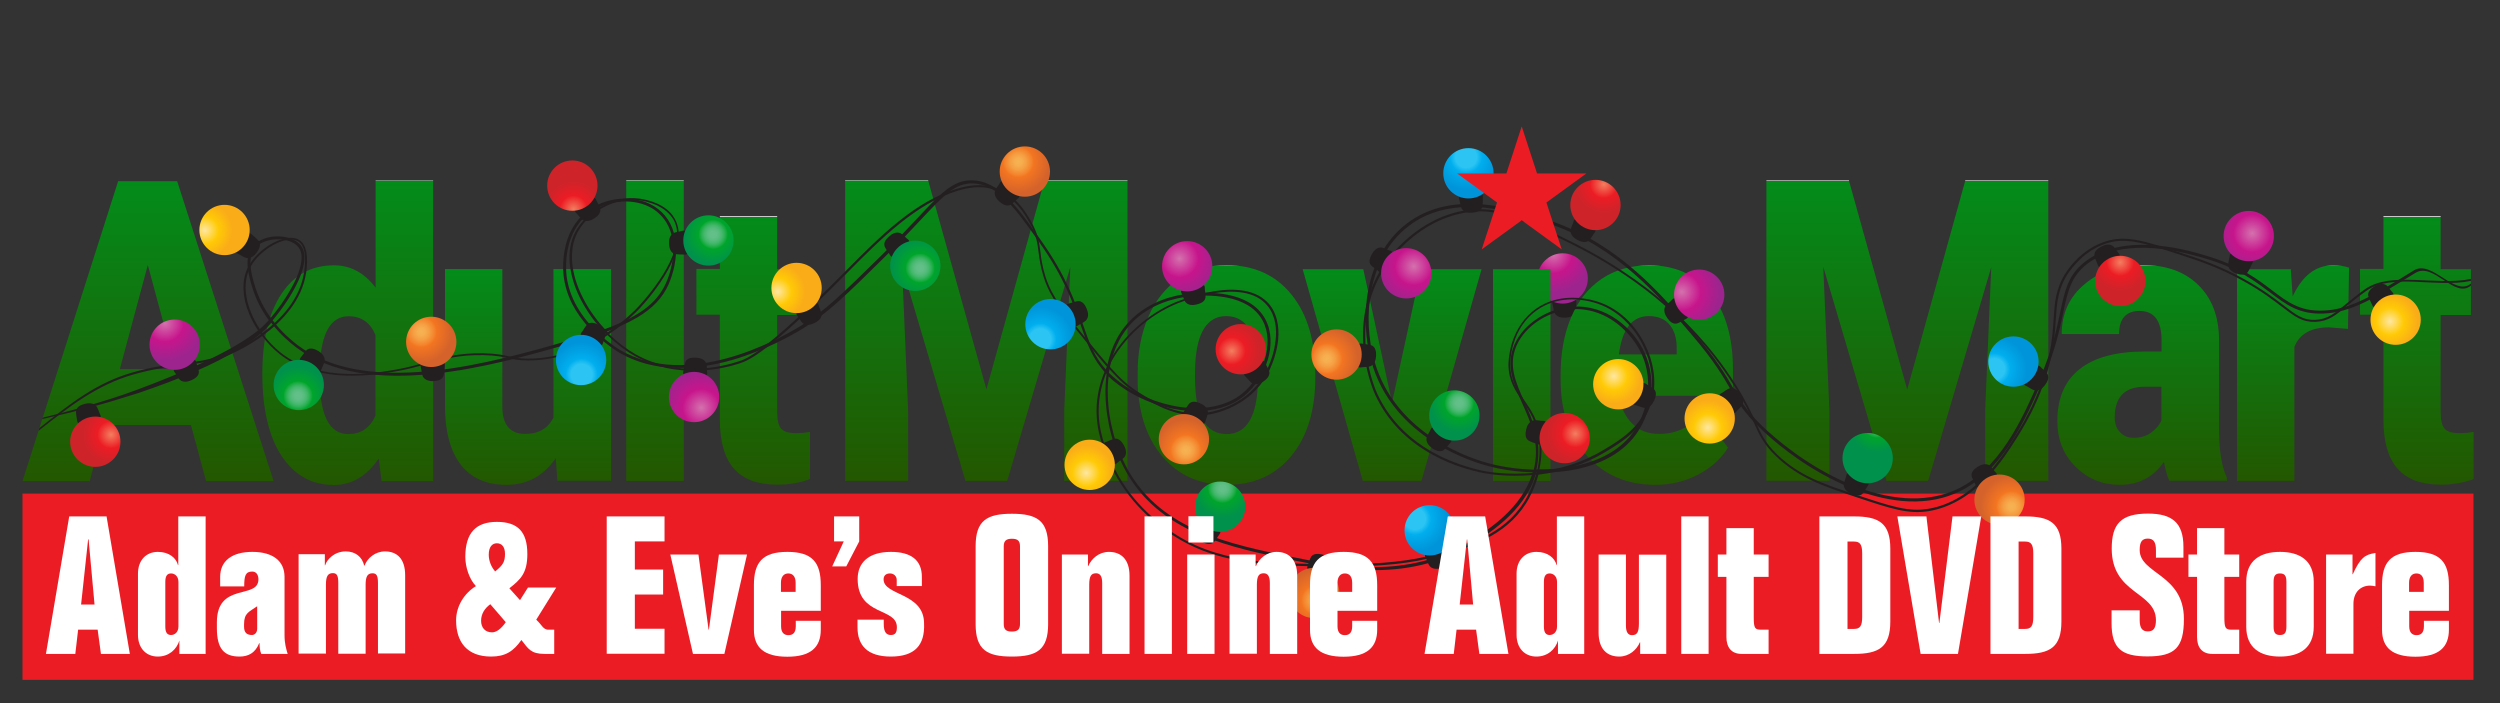 <?xml version="1.0" encoding="utf-8"?>
<!-- Generator: Adobe Illustrator 27.8.1, SVG Export Plug-In . SVG Version: 6.00 Build 0)  -->
<svg version="1.1" id="Layer_1" xmlns="http://www.w3.org/2000/svg" xmlns:xlink="http://www.w3.org/1999/xlink" x="0px" y="0px"
	 viewBox="0 0 160 45" style="enable-background:new 0 0 160 45;" xml:space="preserve">
<rect x="0" y="0" width="160" height="45" fill="#333333" stroke="none"/>
<style type="text/css">
	.st0{fill:#231F20;}
	.st1{fill:url(#SVGID_1_);}
	.st2{fill:#EC1C24;}
	.st3{fill:url(#SVGID_00000056393502632375619200000015818524853758523013_);}
	.st4{fill:url(#SVGID_00000176028342414981859240000006494569890136384681_);}
	.st5{fill:url(#SVGID_00000072254601691115692560000014220058290372851887_);}
	.st6{fill:url(#SVGID_00000009587606809646613220000016354811681756187784_);}
	.st7{fill:url(#SVGID_00000003077302591545254890000008258675881956827022_);}
	.st8{fill:url(#SVGID_00000112611524813988617720000001549623680101430713_);}
	.st9{fill:url(#SVGID_00000081607253279980748600000015371852755186455690_);}
	.st10{fill:url(#SVGID_00000077303032566484829170000003823608077945581969_);}
	.st11{fill:url(#SVGID_00000119097950516691306060000004932020954532230050_);}
	.st12{fill:url(#SVGID_00000083071201603414848440000013009667793773649836_);}
	.st13{fill:url(#SVGID_00000170266331720106765180000005023570745919813822_);}
	.st14{fill:url(#SVGID_00000074400649474634623660000003720869252777943739_);}
	.st15{fill:url(#SVGID_00000143582622363456186350000015149328984819820170_);}
	.st16{fill:url(#SVGID_00000183213678088521355090000007447455914674507910_);}
	.st17{fill:url(#SVGID_00000096035847709146319330000011941273523841921706_);}
	.st18{fill:url(#SVGID_00000183966354220709784040000004535259440686161540_);}
	.st19{fill:url(#SVGID_00000045583942020991980350000010085387816996932262_);}
	.st20{fill:url(#SVGID_00000120550951995517610980000004007394579404807558_);}
	.st21{fill:url(#SVGID_00000013181261227360591620000013641332611667313044_);}
	.st22{fill:url(#SVGID_00000029750858817045969840000009123360631816872336_);}
	.st23{fill:url(#SVGID_00000086656624790048669640000005918420425280654746_);}
	.st24{fill:url(#SVGID_00000024690187605777306050000012478533685435207842_);}
	.st25{fill:url(#SVGID_00000019654729592414813540000014638500144984315804_);}
	.st26{fill:url(#SVGID_00000143576405910387186320000016703756703327351193_);}
	.st27{fill:url(#SVGID_00000176036059097518918990000011903506241479407031_);}
	.st28{fill:url(#SVGID_00000163048073884448065810000000246233919272514483_);}
	.st29{fill:url(#SVGID_00000174571923943355531940000000504597918152921487_);}
	.st30{fill:url(#SVGID_00000176728774824236862330000006520750054324936112_);}
	.st31{fill:url(#SVGID_00000003827938379419078290000017913369172573258638_);}
	.st32{fill:url(#SVGID_00000123405213200929939790000008240458650492864909_);}
	.st33{fill:url(#SVGID_00000176738498099326194170000004623549635869350049_);}
	.st34{fill:url(#SVGID_00000083770104630511699150000000248512700959906719_);}
	.st35{fill:url(#SVGID_00000147930627659973984790000010056809415677138354_);}
	.st36{fill:url(#SVGID_00000111153339465834718850000012485724792682849971_);}
	.st37{fill:url(#SVGID_00000121245979504419437950000004792852109651124637_);}
	.st38{fill:url(#SVGID_00000044145634816131185830000000592341552389846927_);}
	.st39{fill:url(#SVGID_00000101806885594798920650000004561599268855539616_);}
	.st40{fill:url(#SVGID_00000134213916619024598410000014517700571630372019_);}
	.st41{fill:url(#SVGID_00000168094479822876069350000001071847036645543081_);}
	.st42{fill:url(#SVGID_00000076596918722726356580000006677111966601985469_);}
	.st43{fill:url(#SVGID_00000031908652513198541450000009133707709696931757_);}
	.st44{fill:url(#SVGID_00000132810184692699719280000014647269222461888680_);}
	.st45{fill:url(#SVGID_00000098219169872050806640000005200480646132429981_);}
	.st46{fill:url(#SVGID_00000005958695425238319720000010729425964578604206_);}
	.st47{fill:url(#SVGID_00000154386659136643086190000002377502203184559745_);}
	.st48{fill:url(#SVGID_00000018937616318172173000000017102364907437890989_);}
	.st49{fill:url(#SVGID_00000062184443187811650620000010139153006588085159_);}
	.st50{fill:url(#SVGID_00000078009019038042909580000004544904245192619656_);}
	.st51{fill:url(#SVGID_00000038373485541802504640000013268997634797232053_);}
	.st52{fill:none;}
	.st53{fill:#FFFFFF;}
</style>
<g>
	<g>
		<path class="st0" d="M100.68,19.14l-1.15,0.09c-0.26,0.02-0.18,0.18-0.14,0.34c0,0,0.05,0.37,0.11,0.47
			c0.13,0.25,0.44,0.31,0.72,0.29c0.24-0.02,0.51-0.09,0.61-0.32c0.05-0.12,0.05-0.54,0.05-0.54
			C100.89,19.3,100.93,19.13,100.68,19.14z"/>
	</g>
	<g>
		
			<radialGradient id="SVGID_1_" cx="1562.406" cy="-809.874" r="2.394" gradientTransform="matrix(-0.997 0.074 -0.074 -0.997 1597.201 -906.784)" gradientUnits="userSpaceOnUse">
			<stop  offset="0" style="stop-color:#D471AD"/>
			<stop  offset="0.5" style="stop-color:#C7158C"/>
			<stop  offset="1" style="stop-color:#9D248E"/>
		</radialGradient>
		<circle class="st1" cx="100.01" cy="17.82" r="1.61"/>
	</g>
</g>
<rect x="1.44" y="31.59" class="st2" width="156.86" height="11.92"/>
<linearGradient id="SVGID_00000011735671484500815320000017181083739301560230_" gradientUnits="userSpaceOnUse" x1="9.478" y1="11.589" x2="9.478" y2="30.782">
	<stop  offset="0" style="stop-color:#FFFFFF"/>
	<stop  offset="1.460425e-03" style="stop-color:#038C1A"/>
	<stop  offset="1" style="stop-color:#235700"/>
</linearGradient>
<path style="fill:url(#SVGID_00000011735671484500815320000017181083739301560230_);" d="M12.22,27.2H6.7l-0.96,3.59h-4.3
	l6.12-19.19h3.78l6.17,19.19h-4.32L12.22,27.2z M7.67,23.62h3.59l-1.8-6.66L7.67,23.62z"/>
<linearGradient id="SVGID_00000018933122034924976420000004764307893237840301_" gradientUnits="userSpaceOnUse" x1="22.252" y1="11.542" x2="22.252" y2="31.031">
	<stop  offset="0" style="stop-color:#FFFFFF"/>
	<stop  offset="1.460425e-03" style="stop-color:#038C1A"/>
	<stop  offset="1" style="stop-color:#235700"/>
</linearGradient>
<path style="fill:url(#SVGID_00000018933122034924976420000004764307893237840301_);" d="M16.79,23.9c0-2.14,0.4-3.84,1.21-5.07
	c0.81-1.24,1.93-1.85,3.38-1.85c1.05,0,1.94,0.48,2.66,1.43v-6.86h3.68v19.24h-3.3l-0.18-1.45c-0.76,1.13-1.72,1.7-2.88,1.7
	c-1.4,0-2.51-0.62-3.33-1.85C17.2,27.94,16.79,26.18,16.79,23.9z M20.46,24.17c0,2.4,0.61,3.61,1.83,3.61
	c0.81,0,1.39-0.39,1.74-1.18v-5.16c-0.33-0.8-0.91-1.2-1.72-1.2c-1.13,0-1.75,1.05-1.84,3.16L20.46,24.17z"/>
<linearGradient id="SVGID_00000127754776643425132660000017535649665127449231_" gradientUnits="userSpaceOnUse" x1="33.809" y1="17.227" x2="33.809" y2="31.031">
	<stop  offset="0" style="stop-color:#FFFFFF"/>
	<stop  offset="1.460425e-03" style="stop-color:#038C1A"/>
	<stop  offset="1" style="stop-color:#235700"/>
</linearGradient>
<path style="fill:url(#SVGID_00000127754776643425132660000017535649665127449231_);" d="M35.57,29.32
	c-0.78,1.14-1.83,1.71-3.15,1.71c-1.29,0-2.27-0.43-2.94-1.3c-0.66-0.87-1-2.11-1-3.73v-8.78h3.67v8.81c0,1.16,0.49,1.74,1.47,1.74
	c0.84,0,1.44-0.34,1.8-1.04v-9.51h3.69v13.55h-3.44L35.57,29.32z"/>
<linearGradient id="SVGID_00000016789734543230054580000012957718871296994739_" gradientUnits="userSpaceOnUse" x1="41.92" y1="11.542" x2="41.92" y2="30.782">
	<stop  offset="0" style="stop-color:#FFFFFF"/>
	<stop  offset="1.460425e-03" style="stop-color:#038C1A"/>
	<stop  offset="1" style="stop-color:#235700"/>
</linearGradient>
<path style="fill:url(#SVGID_00000016789734543230054580000012957718871296994739_);" d="M43.76,30.78h-3.68V11.54h3.68V30.78z"/>
<linearGradient id="SVGID_00000043430769082124690070000007875923975072947387_" gradientUnits="userSpaceOnUse" x1="48.202" y1="13.858" x2="48.202" y2="31.031">
	<stop  offset="0" style="stop-color:#FFFFFF"/>
	<stop  offset="1.460425e-03" style="stop-color:#038C1A"/>
	<stop  offset="1" style="stop-color:#235700"/>
</linearGradient>
<path style="fill:url(#SVGID_00000043430769082124690070000007875923975072947387_);" d="M49.74,13.86v3.37h1.94v2.93h-1.94v6.2
	c0,0.51,0.08,0.87,0.24,1.06c0.16,0.2,0.48,0.3,0.95,0.3c0.36,0,0.67-0.03,0.91-0.08v3.02c-0.66,0.24-1.35,0.36-2.07,0.36
	c-1.26,0-2.2-0.34-2.8-1.03c-0.6-0.68-0.9-1.73-0.9-3.12v-6.73h-1.5v-2.93h1.5v-3.37H49.74z"/>
<linearGradient id="SVGID_00000162315543474488491710000000857573682542777274_" gradientUnits="userSpaceOnUse" x1="63.139" y1="11.542" x2="63.139" y2="30.782">
	<stop  offset="0" style="stop-color:#FFFFFF"/>
	<stop  offset="1.460425e-03" style="stop-color:#038C1A"/>
	<stop  offset="1" style="stop-color:#235700"/>
</linearGradient>
<path style="fill:url(#SVGID_00000162315543474488491710000000857573682542777274_);" d="M59.4,11.54l3.73,13.38l3.72-13.38h5.31
	v19.24h-4.05v-4.49l0.39-9.2l-4.04,13.69h-2.67l-4.06-13.7l0.39,9.21v4.49h-4.03V11.54H59.4z"/>
<linearGradient id="SVGID_00000031922176848119830760000014115812946279674269_" gradientUnits="userSpaceOnUse" x1="78.499" y1="16.977" x2="78.499" y2="31.031">
	<stop  offset="0" style="stop-color:#FFFFFF"/>
	<stop  offset="1.460425e-03" style="stop-color:#038C1A"/>
	<stop  offset="1" style="stop-color:#235700"/>
</linearGradient>
<path style="fill:url(#SVGID_00000031922176848119830760000014115812946279674269_);" d="M72.81,23.88c0-1.35,0.23-2.56,0.69-3.62
	c0.46-1.06,1.12-1.87,1.97-2.44c0.86-0.57,1.86-0.85,3.02-0.85c1.76,0,3.16,0.63,4.17,1.89c1.02,1.26,1.52,2.97,1.52,5.13v0.15
	c0,2.11-0.51,3.79-1.53,5.03c-1.02,1.24-2.4,1.86-4.15,1.86c-1.68,0-3.02-0.58-4.04-1.74c-1.02-1.15-1.57-2.72-1.65-4.7L72.81,23.88
	z M76.48,24.14c0,1.25,0.17,2.17,0.51,2.76c0.34,0.58,0.84,0.88,1.51,0.88c1.31,0,1.98-1.16,2.01-3.47v-0.43
	c0-2.43-0.68-3.65-2.03-3.65c-1.22,0-1.89,1.05-1.99,3.14L76.48,24.14z"/>
<linearGradient id="SVGID_00000009591122249845596910000011419684571874516387_" gradientUnits="userSpaceOnUse" x1="89.103" y1="17.227" x2="89.103" y2="30.782">
	<stop  offset="0" style="stop-color:#FFFFFF"/>
	<stop  offset="1.460425e-03" style="stop-color:#038C1A"/>
	<stop  offset="1" style="stop-color:#235700"/>
</linearGradient>
<path style="fill:url(#SVGID_00000009591122249845596910000011419684571874516387_);" d="M89.09,25.76l1.86-8.53h3.87l-3.85,13.55
	h-3.75l-3.85-13.55h3.88L89.09,25.76z"/>
<linearGradient id="SVGID_00000183229527225807903150000016440011549426062751_" gradientUnits="userSpaceOnUse" x1="97.39" y1="17.227" x2="97.39" y2="30.782">
	<stop  offset="0" style="stop-color:#FFFFFF"/>
	<stop  offset="1.460425e-03" style="stop-color:#038C1A"/>
	<stop  offset="1" style="stop-color:#235700"/>
</linearGradient>
<rect x="95.55" y="17.23" style="fill:url(#SVGID_00000183229527225807903150000016440011549426062751_);" width="3.68" height="13.55"/>
<linearGradient id="SVGID_00000000944115815609724310000016625125712817489818_" gradientUnits="userSpaceOnUse" x1="105.397" y1="16.977" x2="105.397" y2="31.031">
	<stop  offset="0" style="stop-color:#FFFFFF"/>
	<stop  offset="1.460425e-03" style="stop-color:#038C1A"/>
	<stop  offset="1" style="stop-color:#235700"/>
</linearGradient>
<path style="fill:url(#SVGID_00000000944115815609724310000016625125712817489818_);" d="M105.95,31.03c-1.81,0-3.27-0.62-4.39-1.86
	c-1.12-1.24-1.68-2.85-1.68-4.84v-0.35c0-1.39,0.22-2.61,0.67-3.67c0.45-1.06,1.1-1.88,1.95-2.46c0.86-0.58,1.87-0.87,3.05-0.87
	c1.66,0,2.96,0.59,3.92,1.77c0.96,1.18,1.44,2.83,1.44,4.94v1.64h-7.3c0.13,0.76,0.42,1.36,0.86,1.79c0.44,0.44,1.01,0.65,1.72,0.65
	c1.16,0,2.07-0.47,2.72-1.4l1.68,2.28c-0.45,0.73-1.1,1.3-1.94,1.74C107.81,30.82,106.91,31.03,105.95,31.03z M105.53,20.23
	c-1.08,0-1.71,0.82-1.92,2.45h3.7v-0.32c0.01-0.68-0.14-1.2-0.45-1.57C106.56,20.42,106.11,20.23,105.53,20.23z"/>
<linearGradient id="SVGID_00000035522098999482661760000018379163555027637940_" gradientUnits="userSpaceOnUse" x1="122.059" y1="11.552" x2="122.059" y2="30.782">
	<stop  offset="0" style="stop-color:#FFFFFF"/>
	<stop  offset="1.460425e-03" style="stop-color:#038C1A"/>
	<stop  offset="1" style="stop-color:#235700"/>
</linearGradient>
<path style="fill:url(#SVGID_00000035522098999482661760000018379163555027637940_);" d="M118.33,11.55l3.73,13.38l3.72-13.38h5.31
	v19.23h-4.04v-4.49l0.39-9.19l-4.04,13.68h-2.66l-4.05-13.7l0.39,9.2v4.49h-4.03V11.55H118.33z"/>
<linearGradient id="SVGID_00000016035401652419325320000015412017365420135321_" gradientUnits="userSpaceOnUse" x1="137.087" y1="16.977" x2="137.087" y2="31.031">
	<stop  offset="0" style="stop-color:#FFFFFF"/>
	<stop  offset="1.460425e-03" style="stop-color:#038C1A"/>
	<stop  offset="1" style="stop-color:#235700"/>
</linearGradient>
<path style="fill:url(#SVGID_00000016035401652419325320000015412017365420135321_);" d="M138.84,30.78
	c-0.13-0.28-0.25-0.68-0.35-1.22c-0.67,0.98-1.62,1.47-2.83,1.47c-1.11,0-2.05-0.39-2.83-1.16c-0.77-0.77-1.16-1.74-1.16-2.91
	c0-1.47,0.47-2.58,1.42-3.33c0.94-0.75,2.32-1.13,4.12-1.13h1.13v-0.72c0-1.25-0.47-1.88-1.41-1.88c-0.87,0-1.31,0.5-1.31,1.48
	h-3.67c0-1.31,0.48-2.37,1.46-3.19c0.97-0.82,2.2-1.23,3.71-1.23c1.5,0,2.69,0.42,3.56,1.27c0.87,0.84,1.32,2,1.34,3.47v6
	c0.02,1.25,0.18,2.2,0.5,2.86v0.21H138.84z M136.54,28.02c0.46,0,0.84-0.11,1.14-0.34c0.3-0.22,0.52-0.48,0.65-0.76v-2.17h-1.07
	c-1.28,0-1.92,0.66-1.92,1.98c0,0.38,0.11,0.7,0.34,0.93C135.91,27.91,136.19,28.02,136.54,28.02z"/>
<linearGradient id="SVGID_00000093165320805495677050000006608122353648350085_" gradientUnits="userSpaceOnUse" x1="146.75" y1="16.977" x2="146.75" y2="30.782">
	<stop  offset="0" style="stop-color:#FFFFFF"/>
	<stop  offset="1.460425e-03" style="stop-color:#038C1A"/>
	<stop  offset="1" style="stop-color:#235700"/>
</linearGradient>
<path style="fill:url(#SVGID_00000093165320805495677050000006608122353648350085_);" d="M150.27,21.05l-1.21-0.1
	c-1.15,0-1.89,0.42-2.22,1.25v8.58h-3.67V17.23h3.44l0.12,1.74c0.62-1.33,1.47-1.99,2.58-1.99c0.39,0,0.73,0.05,1.03,0.15
	L150.27,21.05z"/>
<linearGradient id="SVGID_00000049182489240103142940000005618786884454551433_" gradientUnits="userSpaceOnUse" x1="154.661" y1="13.858" x2="154.661" y2="31.031">
	<stop  offset="0" style="stop-color:#FFFFFF"/>
	<stop  offset="1.460425e-03" style="stop-color:#038C1A"/>
	<stop  offset="1" style="stop-color:#235700"/>
</linearGradient>
<path style="fill:url(#SVGID_00000049182489240103142940000005618786884454551433_);" d="M156.2,13.86v3.37h1.94v2.93h-1.94v6.2
	c0,0.51,0.08,0.87,0.24,1.06c0.16,0.2,0.47,0.3,0.95,0.3c0.36,0,0.67-0.03,0.92-0.08v3.02c-0.66,0.24-1.35,0.36-2.07,0.36
	c-1.26,0-2.2-0.34-2.8-1.03c-0.6-0.68-0.9-1.73-0.9-3.12v-6.73h-1.5v-2.93h1.5v-3.37H156.2z"/>
<g>
	<path class="st0" d="M2.7,26.82l0.03-0.09c1-0.23,3.89-0.98,6-1.77c6.36-2.36,7.91-3.84,8.4-4.39c0.02-0.03,0.05-0.05,0.07-0.08
		c-0.42-0.58-0.8-1.27-1.05-2.08c-0.22-0.73-0.6-1.95,0.07-2.69c0.36-0.4,0.99-0.62,1.68-0.59c0.61,0.03,1.12,0.26,1.37,0.6
		c0.76,1.04-0.62,3.34-1.82,4.77c0.56,0.74,1.18,1.27,1.6,1.59c1.99,1.49,4.79,2.03,8.54,1.65c3.19-0.32,6.4-1.25,8.98-1.99
		c0.52-0.15,1-0.3,1.44-0.44c-0.07-0.07-0.14-0.14-0.21-0.22c-0.5-0.53-0.9-1.09-1.19-1.66c-0.36-0.72-0.55-1.46-0.57-2.22
		c-0.01-0.55,0.05-1.09,0.18-1.58c0.26-0.96,0.76-1.7,1.48-2.21c0.66-0.46,1.51-0.72,2.35-0.71c0.9,0,1.72,0.31,2.29,0.86
		c0.6,0.57,0.92,1.39,0.93,2.37c0.01,1.05-0.34,1.93-0.48,2.26c-0.39,0.87-1.03,1.54-2.01,2.12c-0.63,0.37-1.4,0.72-2.42,1.07
		c0.7,0.65,1.31,1,1.34,1.02c4.32,2.49,9.92-0.56,11.54-1.55c1.57-0.96,2.79-2.17,5.22-4.56c0.91-0.9,1.64-1.68,2.23-2.31
		c1.54-1.65,2.32-2.47,3.52-2.45c0.79,0.01,1.53,0.38,2.31,1.16c0.7,0.69,1.38,1.66,2.1,2.68c1.62,2.29,2.21,4,2.68,5.36
		c0.41,1.18,0.72,2.09,1.51,2.95c0.18-1.06,0.59-2.21,1.49-3.14c1.25-1.31,2.92-1.67,3.81-1.76c1.13-0.12,3.86-0.21,4.86,1.62
		c0.86,1.58,0.01,3.82-1.33,4.92c-1.71,1.4-4.52,1.18-6.73,0.1c-0.57-0.28-1.11-0.62-1.58-1c-0.14-0.11-0.26-0.22-0.38-0.34
		c-0.05,0.42-0.06,0.81-0.05,1.17c0.03,1.66,0.51,3.43,1.31,4.85c2.17,3.83,6.52,4.72,10.36,5.51c3,0.61,7.53,1.54,11.61-1.04
		c1.08-0.69,3.26-2.07,3.91-4.35c-0.96-0.03-1.92-0.16-2.8-0.39c-0.55-0.14-2-0.58-3.51-1.53c-0.91-0.58-1.7-1.26-2.34-2.02
		c-0.78-0.93-1.35-1.99-1.67-3.15c-0.79-2.78-0.44-6.72,2.21-8.79c3.05-2.39,7.31-0.9,9.36-0.18c4.31,1.51,6.98,4.65,9.12,7.18
		c1.41,1.66,1.98,2.66,2.45,3.46c0.48,0.83,0.86,1.49,1.94,2.52c0.75,0.71,2.78,2.5,5.52,3.65c2.5,1.05,4.79,1.2,6.63,0.44
		c2.98-1.24,4.48-4.71,5.57-7.24c0.76-1.76,1.05-3.1,1.28-4.18c0.31-1.46,0.52-2.43,1.62-3.27c1.1-0.84,2.64-1.19,4.55-1.02
		c1.53,0.13,2.87,0.56,3.45,0.74c1.94,0.61,3.05,1.45,3.94,2.13c1,0.76,1.79,1.35,3.26,1.3c1.75-0.06,3.28-1,5.81-2.57
		c1.17-0.73,2.62,1.72,3.67,0.83l0,0.13c-1.06,0.9-2.39-1.53-3.57-0.8c-2.56,1.58-4.1,2.54-5.9,2.6c-1.54,0.05-2.35-0.56-3.38-1.34
		c-0.93-0.7-1.98-1.5-3.88-2.1c-3.52-1.11-6.16-1.02-7.83,0.25c-1.04,0.8-1.25,1.74-1.55,3.16c-0.23,1.09-0.52,2.44-1.29,4.22
		c-0.57,1.32-1.22,2.82-2.11,4.17c-1.04,1.57-2.21,2.61-3.56,3.17c-1.01,0.42-2.14,0.57-3.36,0.46c-1.08-0.1-2.22-0.4-3.42-0.9
		c-0.28-0.12-0.56-0.25-0.83-0.38c-2.35-1.14-4.07-2.66-4.75-3.31c-1.1-1.05-1.49-1.72-1.97-2.56c-0.46-0.8-1.03-1.79-2.43-3.43
		c-2.13-2.51-4.78-5.63-9.04-7.12c-2.02-0.71-6.22-2.18-9.18,0.15c-2.58,2.02-2.92,5.87-2.14,8.59c1.36,4.8,6.39,6.32,7.39,6.57
		c0.88,0.23,1.85,0.36,2.81,0.39c0.02-0.09,0.04-0.18,0.06-0.27c0.29-1.56-0.27-2.79-0.8-3.98c-0.55-1.23-1.08-2.39-0.51-3.72
		c0.3-0.7,0.84-1.3,1.57-1.76c0.67-0.42,1.46-0.67,2.22-0.71c0.97-0.05,1.94,0.24,2.79,0.84c0.77,0.54,1.4,1.3,1.78,2.15
		c0.36,0.81,0.5,1.72,0.4,2.65c-0.09,0.82-0.38,1.64-0.81,2.31c-0.86,1.35-2.4,2.23-4.46,2.55c-0.65,0.1-1.36,0.14-2.08,0.13
		c-0.27,0.98-0.85,1.91-1.71,2.76c-0.82,0.81-1.71,1.37-2.29,1.74c-1.83,1.16-3.9,1.73-6.33,1.74c-2.05,0.01-3.91-0.37-5.41-0.67
		c-1.86-0.38-3.96-0.81-5.83-1.62c-2.15-0.93-3.67-2.23-4.66-3.98c-0.82-1.44-1.3-3.24-1.34-4.94c-0.01-0.41,0.01-0.86,0.07-1.34
		c-0.89-0.93-1.24-1.92-1.65-3.12c-0.47-1.36-1.05-3.05-2.66-5.32c-1.47-2.09-2.64-3.73-4.26-3.76c-1.12-0.02-1.82,0.73-3.38,2.39
		c-0.59,0.63-1.32,1.41-2.24,2.31c-2.44,2.41-3.66,3.61-5.25,4.59c-0.66,0.4-2.42,1.41-4.56,2.02c-1.26,0.36-2.45,0.52-3.55,0.5
		c-1.34-0.03-2.56-0.36-3.62-0.97c-0.03-0.02-0.7-0.41-1.45-1.11c-0.46,0.16-0.97,0.31-1.54,0.47c-2.59,0.74-5.81,1.67-9.01,1.99
		c-1.74,0.18-3.31,0.15-4.67-0.07c-1.57-0.26-2.92-0.8-4-1.61c-0.43-0.32-1.05-0.85-1.62-1.59c-0.01,0.02-0.03,0.03-0.04,0.05
		c-0.36,0.41-0.92,0.97-2.12,1.69c-1.53,0.93-3.67,1.85-6.36,2.76C6.69,25.85,4.92,26.33,2.7,26.82z M18.7,15.51
		c-0.22-0.11-0.5-0.18-0.81-0.19c-0.63-0.03-1.21,0.17-1.53,0.52c-0.6,0.67-0.24,1.82-0.03,2.51c0.24,0.77,0.6,1.44,1,1.99
		c0.61-0.72,1.16-1.56,1.52-2.29c0.34-0.71,0.67-1.66,0.27-2.2C19.02,15.71,18.88,15.6,18.7,15.51z M41.52,13.22
		c-1.18-0.58-2.73-0.33-3.71,0.35c-1.48,1.02-1.6,2.88-1.58,3.63c0.03,1.32,0.6,2.59,1.7,3.76c0.09,0.1,0.18,0.19,0.28,0.28
		c2.59-0.88,3.8-1.77,4.41-3.12c0.47-1.04,0.92-3.15-0.4-4.41C42.01,13.5,41.78,13.34,41.52,13.22z M70.97,23.86
		c0.14,0.14,0.3,0.28,0.47,0.42c1.12,0.92,2.62,1.56,4.11,1.77c1.6,0.22,3.01-0.09,3.96-0.87c1.28-1.05,2.11-3.18,1.29-4.68
		c-0.95-1.73-3.58-1.64-4.67-1.53c-0.86,0.09-2.49,0.44-3.7,1.7C71.53,21.62,71.13,22.79,70.97,23.86z M102.69,20.21
		c-0.6-0.29-1.28-0.46-2.01-0.42c-1.58,0.09-3.07,1.05-3.63,2.35c-0.53,1.25-0.05,2.32,0.51,3.57c0.52,1.16,1.11,2.48,0.82,4.09
		c-0.01,0.08-0.03,0.16-0.05,0.24c0.69,0.01,1.38-0.03,2.01-0.13c1.4-0.22,3.28-0.82,4.33-2.46c0.69-1.08,1.21-2.98,0.4-4.78
		C104.63,21.72,103.79,20.75,102.69,20.21z"/>
</g>
<g>
	<path class="st0" d="M2.47,27.57l0.05-0.17c2.04-1.63,3.69-2.91,5.95-3.56c1.31-0.38,2.31-0.49,3.19-0.59
		c1.25-0.14,2.33-0.27,3.85-1.11c0.34-0.19,0.75-0.44,1.18-0.74c-0.3-0.41-0.55-0.85-0.74-1.3c-0.45-1.08-0.49-2.13-0.11-2.93
		c0.45-0.94,1.47-1.66,2.25-1.87c0.45-0.13,0.82-0.1,1.08,0.07c0.44,0.29,0.58,1.02,0.42,2.1c-0.27,1.76-1.53,3.09-2.72,3.97
		c0.32,0.42,0.68,0.8,1.07,1.11c2.47,1.98,6.1,1.33,7.47,1.09c0.73-0.13,1.32-0.3,1.9-0.47c1.05-0.3,2.04-0.59,3.64-0.56
		c0.84,0.02,1.24,0.11,1.6,0.19c0.33,0.07,0.64,0.15,1.23,0.15c1.65,0.01,3.3-0.51,4.9-1.53c0.03-0.02,0.06-0.04,0.09-0.05
		c-0.65-0.66-1.2-1.42-1.61-2.22c-0.39-0.76-0.62-1.52-0.69-2.24c-0.08-0.77,0.04-1.47,0.35-2.06c0.33-0.64,0.94-1.24,1.66-1.64
		c0.78-0.43,1.64-0.61,2.44-0.5c0.5,0.07,1.74,0.33,2.27,1.3c1.05,1.9-1.45,4.86-2.24,5.72c-0.2,0.21-0.89,0.93-1.97,1.65
		c0.52,0.51,1.1,0.95,1.69,1.29c2.66,1.5,5.5,0.82,6.6,0.46c0.53-0.17,1.63-0.54,6.56-5.49c0.13-0.13,0.27-0.27,0.4-0.4
		c1.03-1.04,2.1-2.12,3.26-3.05c1.31-1.06,2.54-1.75,3.75-2.11c0.61-0.18,1.53-0.39,2.5-0.05c1.29,0.45,1.95,1.62,2.24,2.12
		c0.46,0.82,0.53,1.36,0.61,1.99c0.05,0.43,0.12,0.92,0.32,1.56c0.41,1.3,1.2,2.27,2.78,4.19c0.46,0.56,0.85,1.04,1.2,1.44
		c0.93-1.85,2.63-3.25,4.28-3.96c0.12-0.05,1.23-0.52,2.52-0.73c0.73-0.12,1.38-0.13,1.94-0.03c0.69,0.12,1.23,0.42,1.61,0.87
		c0.46,0.56,0.65,1.35,0.56,2.29c-0.08,0.74-0.34,1.55-0.71,2.22c-1.12,2-3.24,2.46-3.65,2.53c-1.97,0.34-3.51-0.61-4.53-1.24
		c-0.75-0.46-1.3-0.97-1.97-1.72c-0.34,0.72-0.55,1.5-0.61,2.33c-0.11,1.64,0.46,2.9,0.83,3.73c1.12,2.49,2.97,3.81,3.58,4.25
		c3.09,2.21,6.53,2.22,11.28,2.23c2.38,0.01,4.36-0.21,5.87-0.63c2.03-0.58,4.33-1.23,5.65-3.34c0.2-0.32,0.54-0.94,0.76-1.75
		c-0.27,0.03-0.55,0.05-0.83,0.06c-1.49,0.06-2.55-0.17-2.66-0.19c-0.53-0.12-1.76-0.4-3.11-1.14c-1.69-0.92-2.93-2.21-3.69-3.85
		c-0.08-0.18-2-4.4,0.51-8.24c0.34-0.52,2.2-3.14,5.43-3.58c1.97-0.27,3.53,0.5,6.64,2.04c3.3,1.63,5.48,3.46,6.26,4.17
		c0.77,0.7,2.56,2.33,4.21,4.93c0.69,1.09,1.03,1.84,1.31,2.44c0.36,0.79,0.6,1.32,1.37,2.07c1.43,1.38,3.03,1.91,5.07,2.58
		c2.22,0.74,3.34,1.11,4.62,0.89c2.92-0.49,4.71-3.32,5.56-4.68c0.55-0.88,2.02-3.2,2.36-6.44c0.04-0.35,0.06-0.68,0.08-1
		c0.07-1.07,0.13-2,0.8-3.01c0.29-0.45,1.13-1.53,2.53-1.98c1.31-0.42,2.52-0.02,4.73,0.7c1.32,0.43,2.56,0.84,4.15,1.72
		c1.19,0.66,1.96,1.25,2.52,1.68c0.79,0.61,1.23,0.95,2.01,0.92c0.79-0.03,1.26-0.42,1.97-1.01c0.34-0.28,0.72-0.6,1.22-0.95
		c1.68-1.18,4.52-0.19,6.78-0.66l0,0.13c-2.25,0.46-5.04-0.53-6.7,0.64c-0.49,0.35-0.87,0.66-1.21,0.94
		c-0.73,0.61-1.21,1.01-2.05,1.04c-0.84,0.03-1.31-0.34-2.1-0.94c-0.59-0.45-1.32-1.02-2.5-1.67c-1.58-0.88-2.82-1.28-4.13-1.71
		c-2.34-0.77-3.43-1.09-4.64-0.7c-1.36,0.44-2.17,1.5-2.46,1.93c-0.65,0.99-0.71,1.9-0.78,2.95c-0.02,0.32-0.04,0.65-0.08,1.01
		c-0.35,3.27-1.83,5.61-2.38,6.5c-0.44,0.7-1.11,1.77-2.04,2.71c-1.11,1.13-2.33,1.81-3.61,2.03c-1.31,0.22-2.44-0.15-4.68-0.9
		c-2.05-0.68-3.67-1.22-5.12-2.62c-0.79-0.76-1.05-1.33-1.4-2.11c-0.27-0.6-0.61-1.34-1.3-2.43c-1.64-2.59-3.42-4.21-4.19-4.9
		c-0.78-0.71-2.94-2.53-6.23-4.15c-3.09-1.52-4.64-2.29-6.56-2.02c-3.17,0.44-5,3.01-5.33,3.52c-2.47,3.77-0.59,7.93-0.5,8.11
		c0.8,1.73,2.62,3.98,6.7,4.91c0.1,0.02,1.56,0.34,3.5,0.12c0.16-0.64,0.24-1.39,0.13-2.2c-0.16-1.1-0.61-1.74-1.04-2.37
		c-0.46-0.66-0.89-1.28-0.9-2.35c0-0.02,0-0.61,0.22-1.35c0.29-0.93,0.82-1.69,1.53-2.2c0.66-0.47,1.81-0.95,3.5-0.59
		c1.88,0.41,2.91,1.8,3.35,2.6c0.35,0.62,1.1,2.26,0.53,4.05c-0.54,1.67-1.88,2.47-2.96,3.12c-1.28,0.76-2.7,1.24-4.25,1.43
		c-0.23,0.85-0.58,1.5-0.79,1.83c-1.35,2.15-3.67,2.81-5.73,3.4c-1.52,0.43-3.51,0.65-5.91,0.64c-2.4-0.01-4.48-0.01-6.32-0.3
		c-1.99-0.31-3.59-0.93-5.04-1.96c-0.62-0.44-2.49-1.78-3.63-4.3c-0.38-0.85-0.95-2.12-0.85-3.79c0.06-0.87,0.29-1.69,0.65-2.43
		c-0.36-0.42-0.76-0.9-1.24-1.49c-1.59-1.93-2.38-2.91-2.8-4.23c-0.21-0.66-0.27-1.15-0.33-1.59c-0.08-0.61-0.14-1.15-0.6-1.94
		c-0.28-0.49-0.92-1.63-2.17-2.06c-0.93-0.33-1.82-0.13-2.41,0.05c-2.67,0.81-4.94,3.11-6.95,5.13c-0.13,0.14-0.27,0.27-0.4,0.4
		c-2.1,2.11-3.74,3.62-4.88,4.5c-0.94,0.72-1.39,0.91-1.73,1.02c-0.46,0.15-1.39,0.41-2.54,0.46c-1.54,0.07-2.94-0.25-4.17-0.94
		c-0.61-0.34-1.2-0.8-1.74-1.33c-0.04,0.02-0.07,0.05-0.11,0.07c-1.63,1.03-3.3,1.55-4.98,1.55c-0.61,0-0.93-0.07-1.26-0.15
		c-0.37-0.08-0.75-0.17-1.58-0.19c-1.59-0.03-2.57,0.25-3.6,0.55c-0.58,0.17-1.18,0.34-1.91,0.47c-0.67,0.12-1.92,0.34-3.33,0.29
		c-1.74-0.07-3.17-0.54-4.24-1.4c-0.4-0.32-0.77-0.71-1.09-1.13c-0.43,0.31-0.84,0.56-1.19,0.75c-1.54,0.85-2.63,0.98-3.9,1.12
		c-0.87,0.1-1.87,0.22-3.16,0.59C6.26,24.62,4.5,25.96,2.47,27.57z M19.03,15.42c-0.22-0.11-0.54-0.11-0.9-0.01
		c-0.75,0.21-1.73,0.9-2.16,1.8c-0.58,1.22-0.09,2.83,0.83,4.1c1.16-0.86,2.4-2.16,2.66-3.88c0.16-1.02,0.03-1.72-0.36-1.97
		C19.08,15.45,19.06,15.44,19.03,15.42z M42.1,13.17c-0.45-0.22-0.92-0.31-1.18-0.35c-1.69-0.23-3.34,0.87-3.96,2.06
		c-0.57,1.1-0.45,2.62,0.34,4.17c0.4,0.8,0.96,1.56,1.6,2.21c1.08-0.72,1.77-1.43,1.97-1.65c0.78-0.85,3.24-3.74,2.23-5.56
		C42.85,13.64,42.48,13.36,42.1,13.17z M70.98,23.42c0.67,0.76,1.23,1.28,1.98,1.74c1,0.62,2.52,1.55,4.44,1.22
		c0.4-0.07,2.46-0.51,3.55-2.46c0.36-0.65,0.62-1.44,0.69-2.17c0.07-0.63,0.03-1.52-0.53-2.19c-1.57-1.91-5.73-0.16-5.9-0.08
		C73.59,20.17,71.9,21.57,70.98,23.42z M102.77,19.65c-0.31-0.15-0.65-0.27-1.03-0.36c-1.64-0.36-2.75,0.11-3.39,0.57
		c-0.7,0.5-1.2,1.21-1.48,2.13c-0.22,0.72-0.22,1.29-0.22,1.31c0.01,1.03,0.43,1.64,0.88,2.28c0.44,0.64,0.9,1.29,1.07,2.42
		c0.12,0.81,0.04,1.56-0.12,2.2c1.27-0.16,2.73-0.55,4.14-1.4c1.06-0.63,2.38-1.42,2.9-3.04c0.56-1.74-0.18-3.33-0.52-3.94
		C104.66,21.21,103.95,20.23,102.77,19.65z"/>
</g>
<g>
	<g>
		<path class="st0" d="M5.18,27.1l1.11-0.3c0.25-0.07,0.15-0.21,0.08-0.36c0,0-0.12-0.35-0.2-0.44c-0.18-0.22-0.5-0.22-0.76-0.15
			c-0.23,0.06-0.49,0.18-0.54,0.43c-0.03,0.13,0.05,0.54,0.05,0.54C4.95,26.99,4.95,27.16,5.18,27.1z"/>
	</g>
	<g>
		
			<radialGradient id="SVGID_00000073707819467553840020000014423442806589757097_" cx="1055.397" cy="1799.725" r="1.766" gradientTransform="matrix(0.965 -0.262 0.262 0.965 -1482.876 -1432.402)" gradientUnits="userSpaceOnUse">
			<stop  offset="0" style="stop-color:#F37E5F"/>
			<stop  offset="0.5" style="stop-color:#EC1C24"/>
			<stop  offset="1" style="stop-color:#CF232A"/>
		</radialGradient>
		<circle style="fill:url(#SVGID_00000073707819467553840020000014423442806589757097_);" cx="6.1" cy="28.27" r="1.61"/>
	</g>
</g>
<g>
	<g>
		<path class="st0" d="M134.53,17.06l1.01-0.56c0.23-0.13,0.09-0.24-0.01-0.37c0,0-0.2-0.31-0.3-0.38
			c-0.23-0.17-0.53-0.09-0.77,0.04c-0.21,0.12-0.43,0.29-0.42,0.55c0.01,0.13,0.18,0.52,0.18,0.52
			C134.28,17.01,134.32,17.18,134.53,17.06z"/>
	</g>
	<g>
		
			<radialGradient id="SVGID_00000112611002244013503030000015497844932907153821_" cx="-197.991" cy="-3233.232" r="1.766" gradientTransform="matrix(0.875 -0.485 0.485 0.875 1877.074 2749.823)" gradientUnits="userSpaceOnUse">
			<stop  offset="0" style="stop-color:#F37E5F"/>
			<stop  offset="0.5" style="stop-color:#EC1C24"/>
			<stop  offset="1" style="stop-color:#CF232A"/>
		</radialGradient>
		<circle style="fill:url(#SVGID_00000112611002244013503030000015497844932907153821_);" cx="135.7" cy="17.98" r="1.61"/>
	</g>
</g>
<g>
	<g>
		<path class="st0" d="M80.67,23.14l-0.94,0.66c-0.21,0.15-0.07,0.25,0.05,0.37c0,0,0.24,0.29,0.34,0.35
			c0.24,0.15,0.54,0.04,0.76-0.12c0.2-0.14,0.39-0.34,0.36-0.59c-0.02-0.13-0.23-0.49-0.23-0.49C80.93,23.16,80.87,23,80.67,23.14z"
			/>
	</g>
	<g>
		
			<radialGradient id="SVGID_00000172409938330022104230000010244991285504028288_" cx="-46.807" cy="-473.768" r="1.766" gradientTransform="matrix(-0.817 0.577 -0.577 -0.817 -232.77 -337.601)" gradientUnits="userSpaceOnUse">
			<stop  offset="0" style="stop-color:#F37E5F"/>
			<stop  offset="0.5" style="stop-color:#EC1C24"/>
			<stop  offset="1" style="stop-color:#CF232A"/>
		</radialGradient>
		<circle style="fill:url(#SVGID_00000172409938330022104230000010244991285504028288_);" cx="79.41" cy="22.35" r="1.61"/>
	</g>
</g>
<g>
	<g>
		<path class="st0" d="M37.87,12.7l-0.96,0.64c-0.22,0.15-0.07,0.24,0.04,0.37c0,0,0.23,0.29,0.33,0.36
			c0.24,0.15,0.54,0.05,0.77-0.1c0.2-0.13,0.4-0.33,0.37-0.58c-0.02-0.13-0.22-0.5-0.22-0.5C38.13,12.73,38.07,12.57,37.87,12.7z"/>
	</g>
	<g>
		
			<radialGradient id="SVGID_00000054946580579199596260000003186835650411182233_" cx="-2067.828" cy="-999.407" r="1.766" gradientTransform="matrix(-0.832 0.555 -0.555 -0.832 -2238.398 329.522)" gradientUnits="userSpaceOnUse">
			<stop  offset="0" style="stop-color:#F37E5F"/>
			<stop  offset="0.5" style="stop-color:#EC1C24"/>
			<stop  offset="1" style="stop-color:#CF232A"/>
		</radialGradient>
		<circle style="fill:url(#SVGID_00000054946580579199596260000003186835650411182233_);" cx="36.63" cy="11.88" r="1.61"/>
	</g>
</g>
<g>
	<g>
		<path class="st0" d="M101.99,14.6l-1.02-0.53c-0.23-0.12-0.25,0.05-0.3,0.22c0,0-0.15,0.34-0.15,0.46
			c-0.02,0.29,0.22,0.5,0.46,0.62c0.21,0.11,0.48,0.19,0.69,0.04c0.11-0.08,0.33-0.44,0.33-0.44
			C102.09,14.84,102.21,14.72,101.99,14.6z"/>
	</g>
	<g>
		
			<radialGradient id="SVGID_00000062186921318481029280000000770791207581401997_" cx="1149.506" cy="-2072.569" r="1.766" gradientTransform="matrix(-0.889 -0.457 0.457 -0.889 2071.707 -1305.396)" gradientUnits="userSpaceOnUse">
			<stop  offset="0" style="stop-color:#F37E5F"/>
			<stop  offset="0.5" style="stop-color:#EC1C24"/>
			<stop  offset="1" style="stop-color:#CF232A"/>
		</radialGradient>
		<circle style="fill:url(#SVGID_00000062186921318481029280000000770791207581401997_);" cx="102.11" cy="13.12" r="1.61"/>
	</g>
</g>
<g>
	<g>
		<path class="st0" d="M98.67,28.29l0.26-1.12c0.06-0.26-0.11-0.23-0.29-0.24c0,0-0.37-0.06-0.48-0.03
			c-0.28,0.05-0.43,0.33-0.49,0.6c-0.05,0.23-0.07,0.52,0.13,0.68c0.1,0.08,0.5,0.21,0.5,0.21C98.46,28.45,98.62,28.53,98.67,28.29z
			"/>
	</g>
	<g>
		
			<radialGradient id="SVGID_00000035507298475518599530000003002210754376950694_" cx="1033.909" cy="-1777.93" r="1.766" gradientTransform="matrix(0.222 -0.975 0.975 0.222 1604.782 1430.513)" gradientUnits="userSpaceOnUse">
			<stop  offset="0" style="stop-color:#F37E5F"/>
			<stop  offset="0.5" style="stop-color:#EC1C24"/>
			<stop  offset="1" style="stop-color:#CF232A"/>
		</radialGradient>
		<circle style="fill:url(#SVGID_00000035507298475518599530000003002210754376950694_);" cx="100.14" cy="28.04" r="1.61"/>
	</g>
</g>
<g>
	<g>
		<path class="st0" d="M15.83,15.03l-0.66,0.94c-0.15,0.22,0.02,0.25,0.17,0.33c0,0,0.32,0.19,0.43,0.21
			c0.28,0.06,0.52-0.15,0.68-0.37c0.14-0.2,0.26-0.45,0.14-0.67c-0.06-0.12-0.39-0.39-0.39-0.39
			C16.08,14.97,15.97,14.83,15.83,15.03z"/>
	</g>
	<g>
		
			<radialGradient id="SVGID_00000005241950381145130480000009899107998366837161_" cx="-3089.878" cy="-1065.339" r="1.756" gradientTransform="matrix(-0.572 0.82 -0.82 -0.572 -2627.867 1939.071)" gradientUnits="userSpaceOnUse">
			<stop  offset="0" style="stop-color:#FFE7A3"/>
			<stop  offset="0.5" style="stop-color:#FFCA05"/>
			<stop  offset="1" style="stop-color:#FAAC18"/>
		</radialGradient>
		<circle style="fill:url(#SVGID_00000005241950381145130480000009899107998366837161_);" cx="14.37" cy="14.72" r="1.61"/>
	</g>
</g>
<g>
	<g>
		<path class="st0" d="M152.1,19.61l0.97-0.62c0.22-0.14,0.08-0.24-0.03-0.37c0,0-0.22-0.3-0.32-0.37
			c-0.24-0.16-0.54-0.06-0.77,0.08c-0.2,0.13-0.41,0.32-0.39,0.57c0.01,0.13,0.21,0.51,0.21,0.51
			C151.84,19.57,151.89,19.74,152.1,19.61z"/>
	</g>
	<g>
		
			<radialGradient id="SVGID_00000042718126484494059240000003888060418819164815_" cx="234.628" cy="-2903.003" r="1.756" gradientTransform="matrix(0.845 -0.535 0.535 0.845 1507.798 2599.151)" gradientUnits="userSpaceOnUse">
			<stop  offset="0" style="stop-color:#FFE7A3"/>
			<stop  offset="0.5" style="stop-color:#FFCA05"/>
			<stop  offset="1" style="stop-color:#FAAC18"/>
		</radialGradient>
		<circle style="fill:url(#SVGID_00000042718126484494059240000003888060418819164815_);" cx="153.32" cy="20.46" r="1.61"/>
	</g>
</g>
<g>
	<g>
		<path class="st0" d="M110.1,25.46l0.74,0.88c0.17,0.2,0.25,0.05,0.36-0.08c0,0,0.27-0.26,0.32-0.36c0.13-0.26-0.01-0.54-0.18-0.75
			c-0.16-0.18-0.37-0.36-0.62-0.31c-0.13,0.03-0.47,0.28-0.47,0.28C110.1,25.2,109.94,25.27,110.1,25.46z"/>
	</g>
	<g>
		
			<radialGradient id="SVGID_00000106854603659582911010000004372065776537294209_" cx="348.701" cy="136.46" r="1.756" gradientTransform="matrix(0.644 0.765 -0.765 0.644 -10.873 -327.274)" gradientUnits="userSpaceOnUse">
			<stop  offset="0" style="stop-color:#FFE7A3"/>
			<stop  offset="0.5" style="stop-color:#FFCA05"/>
			<stop  offset="1" style="stop-color:#FAAC18"/>
		</radialGradient>
		<circle style="fill:url(#SVGID_00000106854603659582911010000004372065776537294209_);" cx="109.42" cy="26.78" r="1.61"/>
	</g>
</g>
<g>
	<g>
		<path class="st0" d="M70.64,28.57l0.58,1c0.13,0.23,0.24,0.09,0.37-0.02c0,0,0.31-0.21,0.38-0.3c0.17-0.23,0.08-0.54-0.05-0.77
			c-0.12-0.21-0.3-0.42-0.55-0.41c-0.13,0.01-0.51,0.19-0.51,0.19C70.69,28.31,70.52,28.36,70.64,28.57z"/>
	</g>
	<g>
		
			<radialGradient id="SVGID_00000114031793663730573050000004028052641928105133_" cx="-88.984" cy="-106.29" r="1.756" gradientTransform="matrix(0.502 0.865 -0.865 0.502 22.245 160.592)" gradientUnits="userSpaceOnUse">
			<stop  offset="0" style="stop-color:#FFE7A3"/>
			<stop  offset="0.5" style="stop-color:#FFCA05"/>
			<stop  offset="1" style="stop-color:#FAAC18"/>
		</radialGradient>
		<circle style="fill:url(#SVGID_00000114031793663730573050000004028052641928105133_);" cx="69.74" cy="29.75" r="1.61"/>
	</g>
</g>
<g>
	<g>
		<path class="st0" d="M52.11,19.39l-1.02,0.53c-0.23,0.12-0.1,0.23,0,0.37c0,0,0.19,0.32,0.28,0.39c0.22,0.18,0.53,0.11,0.77-0.01
			c0.21-0.11,0.44-0.28,0.44-0.53c0-0.13-0.16-0.52-0.16-0.52C52.37,19.45,52.33,19.28,52.11,19.39z"/>
	</g>
	<g>
		
			<radialGradient id="SVGID_00000086653524492049666880000010019499369643620792_" cx="-1642.443" cy="-149.491" r="1.756" gradientTransform="matrix(-0.889 0.457 -0.457 -0.889 -1478.674 636.353)" gradientUnits="userSpaceOnUse">
			<stop  offset="0" style="stop-color:#FFE7A3"/>
			<stop  offset="0.5" style="stop-color:#FFCA05"/>
			<stop  offset="1" style="stop-color:#FAAC18"/>
		</radialGradient>
		<circle style="fill:url(#SVGID_00000086653524492049666880000010019499369643620792_);" cx="50.98" cy="18.43" r="1.61"/>
	</g>
</g>
<g>
	<g>
		<path class="st0" d="M105.06,24.64l-0.49,1.04c-0.11,0.24,0.06,0.25,0.23,0.29c0,0,0.35,0.13,0.47,0.14
			c0.29,0.01,0.49-0.24,0.6-0.48c0.1-0.22,0.17-0.49,0.02-0.69c-0.08-0.1-0.45-0.31-0.45-0.31
			C105.29,24.53,105.16,24.42,105.06,24.64z"/>
	</g>
	<g>
		
			<radialGradient id="SVGID_00000166659699417450384010000001373481330427647153_" cx="1220.87" cy="452.36" r="1.756" gradientTransform="matrix(-0.422 0.906 -0.906 -0.422 1028.328 -891.136)" gradientUnits="userSpaceOnUse">
			<stop  offset="0" style="stop-color:#FFE7A3"/>
			<stop  offset="0.5" style="stop-color:#FFCA05"/>
			<stop  offset="1" style="stop-color:#FAAC18"/>
		</radialGradient>
		<circle style="fill:url(#SVGID_00000166659699417450384010000001373481330427647153_);" cx="103.57" cy="24.59" r="1.61"/>
	</g>
</g>
<g>
	<g>
		<path class="st0" d="M19.3,23.17l1,0.57c0.23,0.13,0.25-0.04,0.31-0.2c0,0,0.16-0.33,0.17-0.45c0.03-0.28-0.2-0.51-0.43-0.64
			c-0.21-0.12-0.47-0.21-0.68-0.08c-0.11,0.07-0.35,0.42-0.35,0.42C19.21,22.92,19.09,23.05,19.3,23.17z"/>
	</g>
	<g>
		
			<radialGradient id="SVGID_00000010283723257009504040000001474584324055409568_" cx="63.797" cy="3.411" r="1.876" gradientTransform="matrix(0.868 0.497 -0.497 0.868 -34.603 -9.341)" gradientUnits="userSpaceOnUse">
			<stop  offset="0" style="stop-color:#64C08A"/>
			<stop  offset="0.116" style="stop-color:#61BF87"/>
			<stop  offset="0.213" style="stop-color:#56BC7D"/>
			<stop  offset="0.302" style="stop-color:#45B86D"/>
			<stop  offset="0.388" style="stop-color:#2DB155"/>
			<stop  offset="0.47" style="stop-color:#0EA938"/>
			<stop  offset="0.5" style="stop-color:#00A52B"/>
			<stop  offset="1" style="stop-color:#00914C"/>
		</radialGradient>
		<circle style="fill:url(#SVGID_00000010283723257009504040000001474584324055409568_);" cx="19.12" cy="24.64" r="1.61"/>
	</g>
</g>
<g>
	<g>
		<path class="st0" d="M44.02,16.09l-0.1-1.15c-0.02-0.26-0.18-0.18-0.35-0.14c0,0-0.37,0.06-0.47,0.12
			c-0.25,0.14-0.3,0.45-0.28,0.72c0.02,0.24,0.09,0.51,0.33,0.6c0.12,0.05,0.55,0.05,0.55,0.05C43.87,16.3,44.04,16.33,44.02,16.09z
			"/>
	</g>
	<g>
		
			<radialGradient id="SVGID_00000115490041803718196220000016847722963425425315_" cx="-1353.714" cy="1805.241" r="1.876" gradientTransform="matrix(-0.088 -0.996 0.996 -0.088 -1871.499 -1174.453)" gradientUnits="userSpaceOnUse">
			<stop  offset="0" style="stop-color:#64C08A"/>
			<stop  offset="0.116" style="stop-color:#61BF87"/>
			<stop  offset="0.213" style="stop-color:#56BC7D"/>
			<stop  offset="0.302" style="stop-color:#45B86D"/>
			<stop  offset="0.388" style="stop-color:#2DB155"/>
			<stop  offset="0.47" style="stop-color:#0EA938"/>
			<stop  offset="0.5" style="stop-color:#00A52B"/>
			<stop  offset="1" style="stop-color:#00914C"/>
		</radialGradient>
		<circle style="fill:url(#SVGID_00000115490041803718196220000016847722963425425315_);" cx="45.34" cy="15.39" r="1.61"/>
	</g>
</g>
<g>
	<g>
		<path class="st0" d="M119.47,30.8l-1.04-0.49c-0.24-0.11-0.25,0.06-0.29,0.23c0,0-0.13,0.35-0.14,0.47
			c-0.01,0.29,0.24,0.49,0.48,0.6c0.22,0.1,0.49,0.17,0.69,0.02c0.1-0.08,0.31-0.45,0.31-0.45
			C119.58,31.04,119.69,30.91,119.47,30.8z"/>
	</g>
	<g>
		
			<radialGradient id="SVGID_00000121990123347352876630000001813470828524663452_" cx="3092.876" cy="-661.196" r="1.876" gradientTransform="matrix(-0.906 -0.423 0.423 -0.906 3201.938 736.333)" gradientUnits="userSpaceOnUse">
			<stop  offset="0" style="stop-color:#64C08A"/>
			<stop  offset="0.116" style="stop-color:#61BF87"/>
			<stop  offset="0.213" style="stop-color:#56BC7D"/>
			<stop  offset="0.302" style="stop-color:#45B86D"/>
			<stop  offset="0.388" style="stop-color:#2DB155"/>
			<stop  offset="0.47" style="stop-color:#0EA938"/>
			<stop  offset="0.5" style="stop-color:#00A52B"/>
			<stop  offset="1" style="stop-color:#00914C"/>
		</radialGradient>
		<circle style="fill:url(#SVGID_00000121990123347352876630000001813470828524663452_);" cx="119.53" cy="29.32" r="1.61"/>
	</g>
</g>
<g>
	<g>
		<path class="st0" d="M77.98,33.91l-1.03-0.52c-0.24-0.12-0.25,0.06-0.3,0.22c0,0-0.14,0.34-0.15,0.46
			c-0.02,0.29,0.22,0.49,0.46,0.62c0.22,0.11,0.48,0.19,0.69,0.04c0.11-0.08,0.33-0.44,0.33-0.44
			C78.08,34.15,78.2,34.02,77.98,33.91z"/>
	</g>
	<g>
		
			<radialGradient id="SVGID_00000047751600470225211310000004088746693079960454_" cx="640.046" cy="922.088" r="1.876" gradientTransform="matrix(-0.893 -0.451 0.451 -0.893 233.935 1143.344)" gradientUnits="userSpaceOnUse">
			<stop  offset="0" style="stop-color:#64C08A"/>
			<stop  offset="0.116" style="stop-color:#61BF87"/>
			<stop  offset="0.213" style="stop-color:#56BC7D"/>
			<stop  offset="0.302" style="stop-color:#45B86D"/>
			<stop  offset="0.388" style="stop-color:#2DB155"/>
			<stop  offset="0.47" style="stop-color:#0EA938"/>
			<stop  offset="0.5" style="stop-color:#00A52B"/>
			<stop  offset="1" style="stop-color:#00914C"/>
		</radialGradient>
		<circle style="fill:url(#SVGID_00000047751600470225211310000004088746693079960454_);" cx="78.09" cy="32.43" r="1.61"/>
	</g>
</g>
<g>
	<g>
		<path class="st0" d="M57.24,16.36l0.86-0.76c0.2-0.17,0.04-0.25-0.09-0.36c0,0-0.26-0.26-0.37-0.31c-0.26-0.12-0.54,0.02-0.74,0.2
			c-0.18,0.16-0.36,0.38-0.29,0.62c0.03,0.13,0.29,0.47,0.29,0.47C56.98,16.37,57.05,16.52,57.24,16.36z"/>
	</g>
	<g>
		
			<radialGradient id="SVGID_00000072976856091152950020000013584576431326072208_" cx="-255.641" cy="861.367" r="1.876" gradientTransform="matrix(0.75 -0.661 0.661 0.75 -318.738 -797.846)" gradientUnits="userSpaceOnUse">
			<stop  offset="0" style="stop-color:#64C08A"/>
			<stop  offset="0.116" style="stop-color:#61BF87"/>
			<stop  offset="0.213" style="stop-color:#56BC7D"/>
			<stop  offset="0.302" style="stop-color:#45B86D"/>
			<stop  offset="0.388" style="stop-color:#2DB155"/>
			<stop  offset="0.47" style="stop-color:#0EA938"/>
			<stop  offset="0.5" style="stop-color:#00A52B"/>
			<stop  offset="1" style="stop-color:#00914C"/>
		</radialGradient>
		<circle style="fill:url(#SVGID_00000072976856091152950020000013584576431326072208_);" cx="58.58" cy="17.01" r="1.61"/>
	</g>
</g>
<g>
	<g>
		<path class="st0" d="M92.79,28.05l-0.95-0.64c-0.22-0.15-0.25,0.03-0.33,0.18c0,0-0.19,0.32-0.21,0.44
			c-0.05,0.28,0.16,0.52,0.38,0.67c0.2,0.13,0.46,0.25,0.68,0.13c0.12-0.07,0.38-0.39,0.38-0.39C92.86,28.3,92.99,28.18,92.79,28.05
			z"/>
	</g>
	<g>
		
			<radialGradient id="SVGID_00000083088969442377970040000002224455571982913709_" cx="985.885" cy="-23.438" r="1.876" gradientTransform="matrix(-0.829 -0.559 0.559 -0.829 923.798 557.48)" gradientUnits="userSpaceOnUse">
			<stop  offset="0" style="stop-color:#64C08A"/>
			<stop  offset="0.116" style="stop-color:#61BF87"/>
			<stop  offset="0.213" style="stop-color:#56BC7D"/>
			<stop  offset="0.302" style="stop-color:#45B86D"/>
			<stop  offset="0.388" style="stop-color:#2DB155"/>
			<stop  offset="0.47" style="stop-color:#0EA938"/>
			<stop  offset="0.5" style="stop-color:#00A52B"/>
			<stop  offset="1" style="stop-color:#00914C"/>
		</radialGradient>
		<circle style="fill:url(#SVGID_00000083088969442377970040000002224455571982913709_);" cx="93.08" cy="26.59" r="1.61"/>
	</g>
</g>
<g>
	<g>
		<path class="st0" d="M28.26,23.21l-1.15,0.07c-0.26,0.02-0.19,0.17-0.15,0.34c0,0,0.05,0.37,0.1,0.47
			c0.13,0.25,0.44,0.32,0.71,0.3c0.24-0.01,0.51-0.08,0.61-0.31c0.05-0.12,0.06-0.54,0.06-0.54C28.47,23.37,28.5,23.2,28.26,23.21z"
			/>
	</g>
	<g>
		
			<radialGradient id="SVGID_00000023979230634011404720000005733119620071329442_" cx="-3389.597" cy="563.591" r="1.997" gradientTransform="matrix(-0.998 0.062 -0.062 -0.998 -3320.898 793.844)" gradientUnits="userSpaceOnUse">
			<stop  offset="0" style="stop-color:#F6B353"/>
			<stop  offset="0.116" style="stop-color:#F6AE4F"/>
			<stop  offset="0.259" style="stop-color:#F59E42"/>
			<stop  offset="0.418" style="stop-color:#F4852E"/>
			<stop  offset="0.5" style="stop-color:#F37521"/>
			<stop  offset="1" style="stop-color:#D4622A"/>
		</radialGradient>
		<circle style="fill:url(#SVGID_00000023979230634011404720000005733119620071329442_);" cx="27.6" cy="21.88" r="1.61"/>
	</g>
</g>
<g>
	<g>
		<path class="st0" d="M126.73,31.15l0.96-0.63c0.22-0.14,0.08-0.24-0.04-0.37c0,0-0.22-0.3-0.32-0.36
			c-0.24-0.16-0.54-0.06-0.77,0.09c-0.2,0.13-0.41,0.32-0.38,0.57c0.02,0.13,0.22,0.5,0.22,0.5
			C126.48,31.11,126.53,31.28,126.73,31.15z"/>
	</g>
	<g>
		
			<radialGradient id="SVGID_00000030463304425737354590000015451786971722596018_" cx="542.255" cy="-1941.777" r="1.997" gradientTransform="matrix(0.837 -0.547 0.547 0.837 737.039 1954.31)" gradientUnits="userSpaceOnUse">
			<stop  offset="0" style="stop-color:#F6B353"/>
			<stop  offset="0.116" style="stop-color:#F6AE4F"/>
			<stop  offset="0.259" style="stop-color:#F59E42"/>
			<stop  offset="0.418" style="stop-color:#F4852E"/>
			<stop  offset="0.5" style="stop-color:#F37521"/>
			<stop  offset="1" style="stop-color:#D4622A"/>
		</radialGradient>
		<circle style="fill:url(#SVGID_00000030463304425737354590000015451786971722596018_);" cx="127.97" cy="31.98" r="1.61"/>
	</g>
</g>
<g>
	<g>
		<path class="st0" d="M83.82,36.49l1.13,0.23c0.26,0.05,0.22-0.12,0.23-0.29c0,0,0.05-0.37,0.02-0.48
			c-0.06-0.28-0.34-0.42-0.61-0.47c-0.24-0.05-0.52-0.06-0.67,0.14c-0.08,0.1-0.2,0.51-0.2,0.51
			C83.66,36.28,83.59,36.44,83.82,36.49z"/>
	</g>
	<g>
		
			<radialGradient id="SVGID_00000037694968566353258130000003361435753684780212_" cx="139.05" cy="-360.353" r="1.997" gradientTransform="matrix(0.98 0.2 -0.2 0.98 -124.068 363.748)" gradientUnits="userSpaceOnUse">
			<stop  offset="0" style="stop-color:#F6B353"/>
			<stop  offset="0.116" style="stop-color:#F6AE4F"/>
			<stop  offset="0.259" style="stop-color:#F59E42"/>
			<stop  offset="0.418" style="stop-color:#F4852E"/>
			<stop  offset="0.5" style="stop-color:#F37521"/>
			<stop  offset="1" style="stop-color:#D4622A"/>
		</radialGradient>
		<circle style="fill:url(#SVGID_00000037694968566353258130000003361435753684780212_);" cx="84.11" cy="37.95" r="1.61"/>
	</g>
</g>
<g>
	<g>
		<path class="st0" d="M65.15,12.4l-0.88-0.74c-0.2-0.17-0.25,0-0.34,0.15c0,0-0.22,0.3-0.25,0.41c-0.08,0.27,0.1,0.53,0.31,0.71
			c0.19,0.15,0.43,0.29,0.66,0.19c0.12-0.05,0.42-0.35,0.42-0.35C65.2,12.66,65.34,12.56,65.15,12.4z"/>
	</g>
	<g>
		
			<radialGradient id="SVGID_00000160167742323365908150000015770218297538354094_" cx="-1089.784" cy="-174.984" r="1.997" gradientTransform="matrix(-0.768 -0.64 0.64 -0.768 -659.793 -821.491)" gradientUnits="userSpaceOnUse">
			<stop  offset="0" style="stop-color:#F6B353"/>
			<stop  offset="0.116" style="stop-color:#F6AE4F"/>
			<stop  offset="0.259" style="stop-color:#F59E42"/>
			<stop  offset="0.418" style="stop-color:#F4852E"/>
			<stop  offset="0.5" style="stop-color:#F37521"/>
			<stop  offset="1" style="stop-color:#D4622A"/>
		</radialGradient>
		<circle style="fill:url(#SVGID_00000160167742323365908150000015770218297538354094_);" cx="65.59" cy="10.98" r="1.61"/>
	</g>
</g>
<g>
	<g>
		<path class="st0" d="M86.93,22.17l-0.04,1.15c-0.01,0.26,0.16,0.2,0.33,0.18c0,0,0.37-0.01,0.48-0.06
			c0.27-0.1,0.36-0.41,0.37-0.68c0.01-0.24-0.03-0.52-0.25-0.64c-0.12-0.06-0.54-0.11-0.54-0.11
			C87.11,21.98,86.94,21.93,86.93,22.17z"/>
	</g>
	<g>
		
			<radialGradient id="SVGID_00000132777652716901513310000013533626542547560636_" cx="310.074" cy="-163.501" r="1.997" gradientTransform="matrix(-0.038 0.999 -0.999 -0.038 -66.637 -293.017)" gradientUnits="userSpaceOnUse">
			<stop  offset="0" style="stop-color:#F6B353"/>
			<stop  offset="0.116" style="stop-color:#F6AE4F"/>
			<stop  offset="0.259" style="stop-color:#F59E42"/>
			<stop  offset="0.418" style="stop-color:#F4852E"/>
			<stop  offset="0.5" style="stop-color:#F37521"/>
			<stop  offset="1" style="stop-color:#D4622A"/>
		</radialGradient>
		<circle style="fill:url(#SVGID_00000132777652716901513310000013533626542547560636_);" cx="85.54" cy="22.69" r="1.61"/>
	</g>
</g>
<g>
	<g>
		<path class="st0" d="M75.83,26.62l1.04,0.49c0.24,0.11,0.25-0.06,0.3-0.23c0,0,0.13-0.35,0.14-0.46c0.01-0.29-0.23-0.49-0.48-0.6
			c-0.22-0.1-0.49-0.18-0.69-0.02c-0.1,0.08-0.31,0.45-0.31,0.45C75.73,26.38,75.61,26.52,75.83,26.62z"/>
	</g>
	<g>
		
			<radialGradient id="SVGID_00000032621080002848255120000011988419617794500228_" cx="2.928" cy="-278.949" r="1.997" gradientTransform="matrix(0.904 0.427 -0.427 0.904 -45.865 279.739)" gradientUnits="userSpaceOnUse">
			<stop  offset="0" style="stop-color:#F6B353"/>
			<stop  offset="0.116" style="stop-color:#F6AE4F"/>
			<stop  offset="0.259" style="stop-color:#F59E42"/>
			<stop  offset="0.418" style="stop-color:#F4852E"/>
			<stop  offset="0.5" style="stop-color:#F37521"/>
			<stop  offset="1" style="stop-color:#D4622A"/>
		</radialGradient>
		<circle style="fill:url(#SVGID_00000032621080002848255120000011988419617794500228_);" cx="75.77" cy="28.11" r="1.61"/>
	</g>
</g>
<g>
	<g>
		<path class="st0" d="M37.29,21.56l1.03,0.51c0.24,0.12,0.25-0.06,0.3-0.22c0,0,0.14-0.34,0.15-0.46c0.01-0.29-0.22-0.49-0.47-0.61
			c-0.22-0.11-0.48-0.19-0.69-0.04c-0.11,0.08-0.32,0.44-0.32,0.44C37.18,21.32,37.07,21.45,37.29,21.56z"/>
	</g>
	<g>
		
			<radialGradient id="SVGID_00000008856766211458593520000015410640438026772413_" cx="-1.512" cy="-159.16" r="2.061" gradientTransform="matrix(0.895 0.446 -0.446 0.895 -32.407 167.102)" gradientUnits="userSpaceOnUse">
			<stop  offset="0.33" style="stop-color:#2BC4F3"/>
			<stop  offset="0.5" style="stop-color:#00AEEE"/>
			<stop  offset="1" style="stop-color:#0095DA"/>
		</radialGradient>
		<circle style="fill:url(#SVGID_00000008856766211458593520000015410640438026772413_);" cx="37.19" cy="23.04" r="1.61"/>
	</g>
</g>
<g>
	<g>
		<path class="st0" d="M130.3,23.5l-0.69,0.92c-0.16,0.21,0.01,0.25,0.16,0.33c0,0,0.31,0.2,0.43,0.23
			c0.28,0.06,0.53-0.13,0.69-0.35c0.14-0.19,0.27-0.44,0.16-0.67c-0.06-0.12-0.38-0.4-0.38-0.4C130.56,23.44,130.45,23.3,130.3,23.5
			z"/>
	</g>
	<g>
		
			<radialGradient id="SVGID_00000179635369248528886310000003858489734047579291_" cx="2770.202" cy="695.077" r="2.061" gradientTransform="matrix(-0.599 0.801 -0.801 -0.599 2343.751 -1778.963)" gradientUnits="userSpaceOnUse">
			<stop  offset="0.33" style="stop-color:#2BC4F3"/>
			<stop  offset="0.5" style="stop-color:#00AEEE"/>
			<stop  offset="1" style="stop-color:#0095DA"/>
		</radialGradient>
		<circle style="fill:url(#SVGID_00000179635369248528886310000003858489734047579291_);" cx="128.86" cy="23.14" r="1.61"/>
	</g>
</g>
<g>
	<g>
		<path class="st0" d="M92.45,35.08l-1.1,0.34c-0.25,0.08-0.14,0.21-0.06,0.37c0,0,0.13,0.35,0.21,0.44c0.19,0.22,0.5,0.2,0.76,0.12
			c0.23-0.07,0.48-0.2,0.52-0.45c0.02-0.13-0.07-0.54-0.07-0.54C92.69,35.19,92.69,35.01,92.45,35.08z"/>
	</g>
	<g>
		
			<radialGradient id="SVGID_00000124864621388941521340000010922474611352345495_" cx="1071.062" cy="728.093" r="2.061" gradientTransform="matrix(-0.956 0.294 -0.294 -0.956 1328.548 414.366)" gradientUnits="userSpaceOnUse">
			<stop  offset="0.33" style="stop-color:#2BC4F3"/>
			<stop  offset="0.5" style="stop-color:#00AEEE"/>
			<stop  offset="1" style="stop-color:#0095DA"/>
		</radialGradient>
		<circle style="fill:url(#SVGID_00000124864621388941521340000010922474611352345495_);" cx="91.5" cy="33.94" r="1.61"/>
	</g>
</g>
<g>
	<g>
		<path class="st0" d="M68.27,19.68l0.45,1.06c0.1,0.24,0.23,0.12,0.37,0.03c0,0,0.33-0.17,0.41-0.26c0.2-0.21,0.15-0.52,0.04-0.77
			c-0.09-0.22-0.25-0.46-0.5-0.47c-0.13-0.01-0.53,0.13-0.53,0.13C68.34,19.44,68.17,19.46,68.27,19.68z"/>
	</g>
	<g>
		
			<radialGradient id="SVGID_00000176023589364427859080000012000862802208117661_" cx="-156.669" cy="-383.555" r="2.061" gradientTransform="matrix(0.393 0.919 -0.919 0.393 -224.336 316.436)" gradientUnits="userSpaceOnUse">
			<stop  offset="0.33" style="stop-color:#2BC4F3"/>
			<stop  offset="0.5" style="stop-color:#00AEEE"/>
			<stop  offset="1" style="stop-color:#0095DA"/>
		</radialGradient>
		<circle style="fill:url(#SVGID_00000176023589364427859080000012000862802208117661_);" cx="67.23" cy="20.75" r="1.61"/>
	</g>
</g>
<g>
	<g>
		<path class="st0" d="M94.69,12.4l-1.14,0.12c-0.26,0.03-0.18,0.18-0.13,0.35c0,0,0.07,0.37,0.12,0.47
			c0.14,0.25,0.45,0.3,0.72,0.27c0.24-0.03,0.51-0.1,0.6-0.34c0.05-0.12,0.04-0.55,0.04-0.55C94.91,12.54,94.94,12.37,94.69,12.4z"
			/>
	</g>
	<g>
		
			<radialGradient id="SVGID_00000070827654714274360970000014350359973258762914_" cx="910.125" cy="-986.471" r="2.061" gradientTransform="matrix(-0.994 0.106 -0.106 -0.994 893.929 -1066.978)" gradientUnits="userSpaceOnUse">
			<stop  offset="0.33" style="stop-color:#2BC4F3"/>
			<stop  offset="0.5" style="stop-color:#00AEEE"/>
			<stop  offset="1" style="stop-color:#0095DA"/>
		</radialGradient>
		<circle style="fill:url(#SVGID_00000070827654714274360970000014350359973258762914_);" cx="93.98" cy="11.09" r="1.61"/>
	</g>
</g>
<g>
	<path class="st0" d="M12.29,23.05l-1.04,0.49c-0.24,0.11-0.11,0.23-0.01,0.37c0,0,0.18,0.32,0.27,0.4
		c0.22,0.19,0.53,0.13,0.77,0.01c0.22-0.1,0.45-0.27,0.45-0.52c0-0.13-0.15-0.53-0.15-0.53C12.54,23.12,12.51,22.94,12.29,23.05z"/>
</g>
<g>
	
		<radialGradient id="SVGID_00000164508177170445915570000000930172024156216723_" cx="-3951.481" cy="285.839" r="2.393" gradientTransform="matrix(-0.903 0.43 -0.43 -0.903 -3434.736 1977.935)" gradientUnits="userSpaceOnUse">
		<stop  offset="0" style="stop-color:#D471AD"/>
		<stop  offset="0.5" style="stop-color:#C7158C"/>
		<stop  offset="1" style="stop-color:#9D248E"/>
	</radialGradient>
	<circle style="fill:url(#SVGID_00000164508177170445915570000000930172024156216723_);" cx="11.18" cy="22.06" r="1.61"/>
</g>
<g>
	<g>
		<path class="st0" d="M144.04,16.59l-1.09-0.36c-0.25-0.08-0.24,0.09-0.27,0.26c0,0-0.09,0.36-0.08,0.48
			c0.03,0.28,0.29,0.46,0.55,0.54c0.23,0.08,0.51,0.12,0.68-0.06c0.09-0.09,0.26-0.48,0.26-0.48
			C144.17,16.82,144.27,16.67,144.04,16.59z"/>
	</g>
	<g>
		
			<radialGradient id="SVGID_00000039107600206926142060000011334390484253781678_" cx="4087.888" cy="-2600.705" r="2.393" gradientTransform="matrix(-0.95 -0.312 0.312 -0.95 4839.056 -1180.294)" gradientUnits="userSpaceOnUse">
			<stop  offset="0" style="stop-color:#D471AD"/>
			<stop  offset="0.5" style="stop-color:#C7158C"/>
			<stop  offset="1" style="stop-color:#9D248E"/>
		</radialGradient>
		<circle style="fill:url(#SVGID_00000039107600206926142060000011334390484253781678_);" cx="143.92" cy="15.11" r="1.61"/>
	</g>
</g>
<g>
	<g>
		<path class="st0" d="M107.97,20.13l-0.67-0.93c-0.15-0.21-0.25-0.06-0.37,0.06c0,0-0.29,0.24-0.35,0.34
			c-0.14,0.25-0.03,0.54,0.13,0.76c0.14,0.2,0.34,0.39,0.59,0.35c0.13-0.02,0.49-0.24,0.49-0.24
			C107.95,20.39,108.12,20.33,107.97,20.13z"/>
	</g>
	<g>
		
			<radialGradient id="SVGID_00000071522422732197633160000008543029982402733715_" cx="1520.665" cy="-1876.311" r="2.393" gradientTransform="matrix(-0.586 -0.811 0.811 -0.586 2520.44 152.429)" gradientUnits="userSpaceOnUse">
			<stop  offset="0" style="stop-color:#D471AD"/>
			<stop  offset="0.5" style="stop-color:#C7158C"/>
			<stop  offset="1" style="stop-color:#9D248E"/>
		</radialGradient>
		<circle style="fill:url(#SVGID_00000071522422732197633160000008543029982402733715_);" cx="108.75" cy="18.86" r="1.61"/>
	</g>
</g>
<g>
	<g>
		<path class="st0" d="M76.87,18.23l-1.12,0.28c-0.26,0.06-0.15,0.21-0.08,0.36c0,0,0.12,0.35,0.19,0.45
			c0.17,0.23,0.49,0.23,0.75,0.16c0.23-0.06,0.49-0.17,0.54-0.42c0.03-0.13-0.04-0.55-0.04-0.55
			C77.11,18.35,77.11,18.17,76.87,18.23z"/>
	</g>
	<g>
		
			<radialGradient id="SVGID_00000150803444520306790870000007034298713513378960_" cx="262.101" cy="-473.698" r="2.394" gradientTransform="matrix(-0.97 0.243 -0.243 -0.97 214.626 -506.627)" gradientUnits="userSpaceOnUse">
			<stop  offset="0" style="stop-color:#D471AD"/>
			<stop  offset="0.5" style="stop-color:#C7158C"/>
			<stop  offset="1" style="stop-color:#9D248E"/>
		</radialGradient>
		<circle style="fill:url(#SVGID_00000150803444520306790870000007034298713513378960_);" cx="75.98" cy="17.04" r="1.61"/>
	</g>
</g>
<g>
	<g>
		<path class="st0" d="M43.91,24.01l1.15,0.05c0.26,0.01,0.2-0.15,0.19-0.32c0,0-0.01-0.37-0.05-0.48c-0.1-0.27-0.4-0.36-0.68-0.37
			c-0.24-0.01-0.52,0.02-0.64,0.24c-0.06,0.12-0.12,0.53-0.12,0.53C43.72,23.83,43.66,24,43.91,24.01z"/>
	</g>
	<g>
		
			<radialGradient id="SVGID_00000139975000224302155340000013322306571498416271_" cx="463.417" cy="359.266" r="2.393" gradientTransform="matrix(0.999 0.047 -0.047 0.999 -401.187 -354.593)" gradientUnits="userSpaceOnUse">
			<stop  offset="0" style="stop-color:#D471AD"/>
			<stop  offset="0.5" style="stop-color:#C7158C"/>
			<stop  offset="1" style="stop-color:#9D248E"/>
		</radialGradient>
		<circle style="fill:url(#SVGID_00000139975000224302155340000013322306571498416271_);" cx="44.42" cy="25.41" r="1.61"/>
	</g>
</g>
<g>
	<g>
		<path class="st0" d="M88.52,17.33l0.56-1.01c0.13-0.23-0.05-0.25-0.21-0.31c0,0-0.34-0.16-0.45-0.17c-0.28-0.03-0.5,0.2-0.63,0.44
			c-0.12,0.21-0.21,0.48-0.06,0.68c0.08,0.11,0.43,0.34,0.43,0.34C88.28,17.42,88.41,17.54,88.52,17.33z"/>
	</g>
	<g>
		
			<radialGradient id="SVGID_00000008835139156391977990000001439672629867223227_" cx="923.861" cy="-645.305" r="2.393" gradientTransform="matrix(0.483 -0.876 0.876 0.483 209.544 1138.026)" gradientUnits="userSpaceOnUse">
			<stop  offset="0" style="stop-color:#D471AD"/>
			<stop  offset="0.5" style="stop-color:#C7158C"/>
			<stop  offset="1" style="stop-color:#9D248E"/>
		</radialGradient>
		<circle style="fill:url(#SVGID_00000008835139156391977990000001439672629867223227_);" cx="90" cy="17.49" r="1.61"/>
	</g>
</g>
<rect x="39.28" y="-45.62" transform="matrix(0.438 -0.899 0.899 0.438 25.24 83.797)" class="st52" width="80.78" height="134.64"/>
<g>
	<path class="st53" d="M2.94,41.85l1.49-8.8h2.39l1.49,8.8H6.46L6.25,40.3H5l-0.18,1.55H2.94z M5.19,38.69h0.86l-0.38-4.17H5.64
		L5.19,38.69z"/>
	<path class="st53" d="M11.49,40.97c-0.19,0.62-0.7,1.05-1.39,1.05c-0.74,0-1.27-0.53-1.27-1.39v-3.92c0-0.86,0.53-1.39,1.27-1.39
		c0.73,0,1.17,0.39,1.29,0.84h0.02v-3.11h1.75v8.8h-1.68V40.97z M10.58,40.1c0,0.38,0.12,0.54,0.37,0.54c0.22,0,0.47-0.17,0.47-0.54
		v-2.86c0-0.37-0.25-0.54-0.47-0.54c-0.25,0-0.37,0.16-0.37,0.54V40.1z"/>
	<path class="st53" d="M14.09,37.52v-0.6c0-1.01,0.74-1.6,2.06-1.6c1.32,0,2.06,0.59,2.06,1.6v3.72c0,0.57,0.11,0.9,0.2,1.21h-1.69
		c-0.09-0.21-0.11-0.46-0.11-0.69h-0.02c-0.25,0.63-0.7,0.86-1.26,0.86c-0.99,0-1.45-0.5-1.45-1.82v-0.37c0-2.6,2.66-1.44,2.66-2.76
		c0-0.23-0.11-0.49-0.39-0.49c-0.44,0-0.52,0.26-0.52,0.95H14.09z M16.46,38.8c-0.53,0.37-0.84,0.43-0.84,1.15v0.16
		c0,0.38,0.18,0.53,0.51,0.53c0.14,0,0.33-0.12,0.33-0.41V38.8z"/>
	<path class="st53" d="M24.19,41.85v-4.54c0-0.48-0.1-0.62-0.35-0.62c-0.33,0-0.44,0.22-0.44,0.74v4.41h-1.75v-4.54
		c0-0.48-0.1-0.62-0.35-0.62c-0.33,0-0.44,0.22-0.44,0.74v4.41h-1.75v-6.36h1.68v0.71h0.02c0.09-0.33,0.55-0.89,1.32-0.89
		c0.59,0,1.04,0.32,1.18,0.91h0.02c0.18-0.48,0.68-0.91,1.31-0.91c0.76,0,1.29,0.46,1.29,1.53v5H24.19z"/>
	<path class="st53" d="M33.28,38.41l0.51-0.81h1.81l-1.28,2.06c0.36,0.33,0.42,0.6,0.73,0.64h0.42v1.55h-0.62
		c-0.88,0-1.04-0.33-1.48-0.89c-0.51,0.72-1.02,1.06-1.94,1.06c-1.53,0-2.24-0.92-2.24-2.32c0-0.9,0.52-1.73,1.27-2.19
		c-0.43-0.44-0.68-1.23-0.68-1.87c0-1.57,0.71-2.24,2.02-2.24c1.33,0,1.95,0.62,1.95,2.06c0,1.23-0.44,1.63-1.15,2.19L33.28,38.41z
		 M31.38,38.67c-0.36,0.26-0.59,0.62-0.59,1.06c0,0.43,0.25,0.74,0.7,0.74c0.28,0,0.58-0.22,0.88-0.65L31.38,38.67z M32.32,35.45
		c0-0.47-0.22-0.68-0.52-0.68c-0.3,0-0.52,0.23-0.52,0.73c0,0.41,0.17,0.8,0.41,1.07C32.18,36.18,32.32,35.96,32.32,35.45z"/>
	<path class="st53" d="M38.83,33.05h3.7v1.6h-1.9v1.8h1.81v1.6h-1.81v2.19h1.9v1.6h-3.7V33.05z"/>
	<path class="st53" d="M44.7,35.49l0.65,4.81h0.02l0.64-4.81h1.8l-1.45,6.36h-2.01l-1.45-6.36H44.7z"/>
	<path class="st53" d="M49.99,39.09v0.99c0,0.42,0.2,0.57,0.47,0.57c0.28,0,0.47-0.15,0.47-0.57v-0.35h1.6v0.57
		c0,1.13-0.65,1.73-2.14,1.73c-1.49,0-2.14-0.59-2.14-1.73v-2.85c0-1.45,0.54-2.13,2.14-2.13s2.14,0.68,2.14,2.13v1.64H49.99z
		 M50.92,37.88V37.3c0-0.41-0.19-0.6-0.47-0.6s-0.47,0.2-0.47,0.6v0.58H50.92z"/>
	<path class="st53" d="M54.99,33.05v1.6l-0.83,1.6h-0.9l0.74-1.6h-0.62v-1.6H54.99z"/>
	<path class="st53" d="M57.39,37.51v-0.39c0-0.26-0.2-0.42-0.43-0.42c-0.27,0-0.41,0.15-0.41,0.38c0,1.05,2.59,0.84,2.59,2.82
		c0.06,1.4-0.6,2.12-2.13,2.12c-1.49,0-2.13-0.71-2.13-1.87v-0.49h1.68v0.27c0,0.55,0.18,0.71,0.46,0.71c0.27,0,0.38-0.15,0.38-0.5
		c0-1.28-2.51-0.68-2.51-3.09c0-1.02,0.68-1.73,2.13-1.73c1.29,0,1.98,0.53,1.98,1.6v0.59H57.39z"/>
	<path class="st53" d="M62.44,34.95c0-1.65,0.74-2.07,2.32-2.07c1.58,0,2.32,0.42,2.32,2.07v5c0,1.65-0.74,2.07-2.32,2.07
		c-1.58,0-2.32-0.42-2.32-2.07V34.95z M64.24,39.94c0,0.35,0.15,0.48,0.52,0.48c0.37,0,0.52-0.14,0.52-0.48v-4.98
		c0-0.35-0.15-0.48-0.52-0.48c-0.37,0-0.52,0.14-0.52,0.48V39.94z"/>
	<path class="st53" d="M67.95,35.49h1.68v0.74h0.02c0.2-0.48,0.69-0.91,1.32-0.91c0.76,0,1.32,0.46,1.32,1.53v5h-1.75v-4.54
		c0-0.44-0.14-0.62-0.39-0.62c-0.31,0-0.44,0.17-0.44,0.74v4.41h-1.75V35.49z"/>
	<path class="st53" d="M75,33.05v8.8h-1.75v-8.8H75z"/>
	<path class="st53" d="M77.73,35.49v6.36h-1.75v-6.36H77.73z M76.06,34.72v-1.68h1.6v1.68H76.06z"/>
	<path class="st53" d="M78.68,35.49h1.68v0.74h0.02c0.2-0.48,0.69-0.91,1.32-0.91c0.76,0,1.32,0.46,1.32,1.53v5h-1.75v-4.54
		c0-0.44-0.14-0.62-0.39-0.62c-0.31,0-0.44,0.17-0.44,0.74v4.41h-1.75V35.49z"/>
	<path class="st53" d="M85.6,39.09v0.99c0,0.42,0.2,0.57,0.47,0.57c0.28,0,0.47-0.15,0.47-0.57v-0.35h1.6v0.57
		c0,1.13-0.65,1.73-2.15,1.73c-1.49,0-2.15-0.59-2.15-1.73v-2.85c0-1.45,0.54-2.13,2.15-2.13c1.6,0,2.15,0.68,2.15,2.13v1.64H85.6z
		 M86.54,37.88V37.3c0-0.41-0.18-0.6-0.47-0.6c-0.28,0-0.47,0.2-0.47,0.6v0.58H86.54z"/>
	<path class="st53" d="M91.17,41.85l1.49-8.8h2.39l1.49,8.8h-1.86l-0.21-1.55h-1.25l-0.18,1.55H91.17z M93.42,38.69h0.86l-0.38-4.17
		h-0.02L93.42,38.69z"/>
	<path class="st53" d="M99.72,40.97c-0.18,0.62-0.7,1.05-1.39,1.05c-0.74,0-1.27-0.53-1.27-1.39v-3.92c0-0.86,0.53-1.39,1.27-1.39
		c0.73,0,1.17,0.39,1.29,0.84h0.02v-3.11h1.75v8.8h-1.68V40.97z M98.81,40.1c0,0.38,0.12,0.54,0.37,0.54c0.22,0,0.47-0.17,0.47-0.54
		v-2.86c0-0.37-0.25-0.54-0.47-0.54c-0.25,0-0.37,0.16-0.37,0.54V40.1z"/>
	<path class="st53" d="M106.65,41.85h-1.68v-0.74h-0.02c-0.2,0.48-0.69,0.91-1.32,0.91c-0.76,0-1.32-0.46-1.32-1.53v-5h1.75v4.54
		c0,0.44,0.14,0.62,0.39,0.62c0.31,0,0.44-0.17,0.44-0.74v-4.41h1.75V41.85z"/>
	<path class="st53" d="M109.35,33.05v8.8h-1.75v-8.8H109.35z"/>
	<path class="st53" d="M110.49,33.8h1.75v1.69h0.95v1.43h-0.95v2.59c0,0.69,0.07,0.79,0.47,0.79h0.48v1.55h-1.73
		c-0.65,0-0.97-0.42-0.97-1.08v-3.85h-0.55v-1.43h0.55V33.8z"/>
	<path class="st53" d="M116.44,33.05h2.22c1.58,0,2.32,0.42,2.32,2.07v4.66c0,1.65-0.74,2.07-2.32,2.07h-2.22V33.05z M118.24,40.25
		h0.42c0.37,0,0.52-0.17,0.52-0.76v-4.07c0-0.59-0.15-0.76-0.52-0.76h-0.42V40.25z"/>
	<path class="st53" d="M126.8,33.05l-1.49,8.8h-2.39l-1.49-8.8h1.86l0.81,6.82h0.02l0.84-6.82H126.8z"/>
	<path class="st53" d="M127.39,33.05h2.22c1.58,0,2.32,0.42,2.32,2.07v4.66c0,1.65-0.74,2.07-2.32,2.07h-2.22V33.05z M129.19,40.25
		h0.42c0.37,0,0.52-0.17,0.52-0.76v-4.07c0-0.59-0.15-0.76-0.52-0.76h-0.42V40.25z"/>
	<path class="st53" d="M137.98,35.7V35.2c0-0.51-0.16-0.73-0.52-0.73c-0.37,0-0.52,0.21-0.52,0.73c0,1.54,2.83,1.54,2.83,4.41
		c0,1.84-0.57,2.4-2.33,2.4c-1.64,0-2.3-0.49-2.3-2.12v-0.83h1.8v0.62c0,0.51,0.16,0.73,0.52,0.73c0.37,0,0.52-0.21,0.52-0.73
		c-0.01-1.82-2.83-1.64-2.83-4.57c0-1.58,0.59-2.24,2.32-2.24c1.53,0,2.27,0.57,2.27,2.13v0.69H137.98z"/>
	<path class="st53" d="M140.61,33.8h1.75v1.69h0.95v1.43h-0.95v2.59c0,0.69,0.07,0.79,0.47,0.79h0.48v1.55h-1.73
		c-0.65,0-0.97-0.42-0.97-1.08v-3.85h-0.55v-1.43h0.55V33.8z"/>
	<path class="st53" d="M143.76,37.23c0-1.37,0.91-1.91,2.16-1.91s2.16,0.54,2.16,1.91v2.88c0,1.37-0.91,1.91-2.16,1.91
		s-2.16-0.54-2.16-1.91V37.23z M145.51,40.1c0,0.38,0.1,0.54,0.41,0.54s0.41-0.16,0.41-0.54v-2.86c0-0.38-0.1-0.54-0.41-0.54
		s-0.41,0.16-0.41,0.54V40.1z"/>
	<path class="st53" d="M148.87,35.49h1.69v1.26h0.02c0.48-1.06,0.78-1.26,1.45-1.36v2.13h-0.02c-0.11-0.02-0.22-0.04-0.33-0.04
		c-0.59,0-1.06,0.41-1.06,1.17v3.19h-1.75V35.49z"/>
	<path class="st53" d="M154.19,39.09v0.99c0,0.42,0.2,0.57,0.47,0.57c0.28,0,0.47-0.15,0.47-0.57v-0.35h1.6v0.57
		c0,1.13-0.65,1.73-2.14,1.73c-1.49,0-2.14-0.59-2.14-1.73v-2.85c0-1.45,0.54-2.13,2.14-2.13s2.14,0.68,2.14,2.13v1.64H154.19z
		 M155.12,37.88V37.3c0-0.41-0.18-0.6-0.47-0.6c-0.28,0-0.47,0.2-0.47,0.6v0.58H155.12z"/>
</g>
<polygon class="st2" points="97.39,8.09 98.37,11.1 101.53,11.1 98.97,12.96 99.95,15.96 97.39,14.1 94.83,15.96 95.81,12.96 
	93.25,11.1 96.41,11.1 "/>
</svg>

